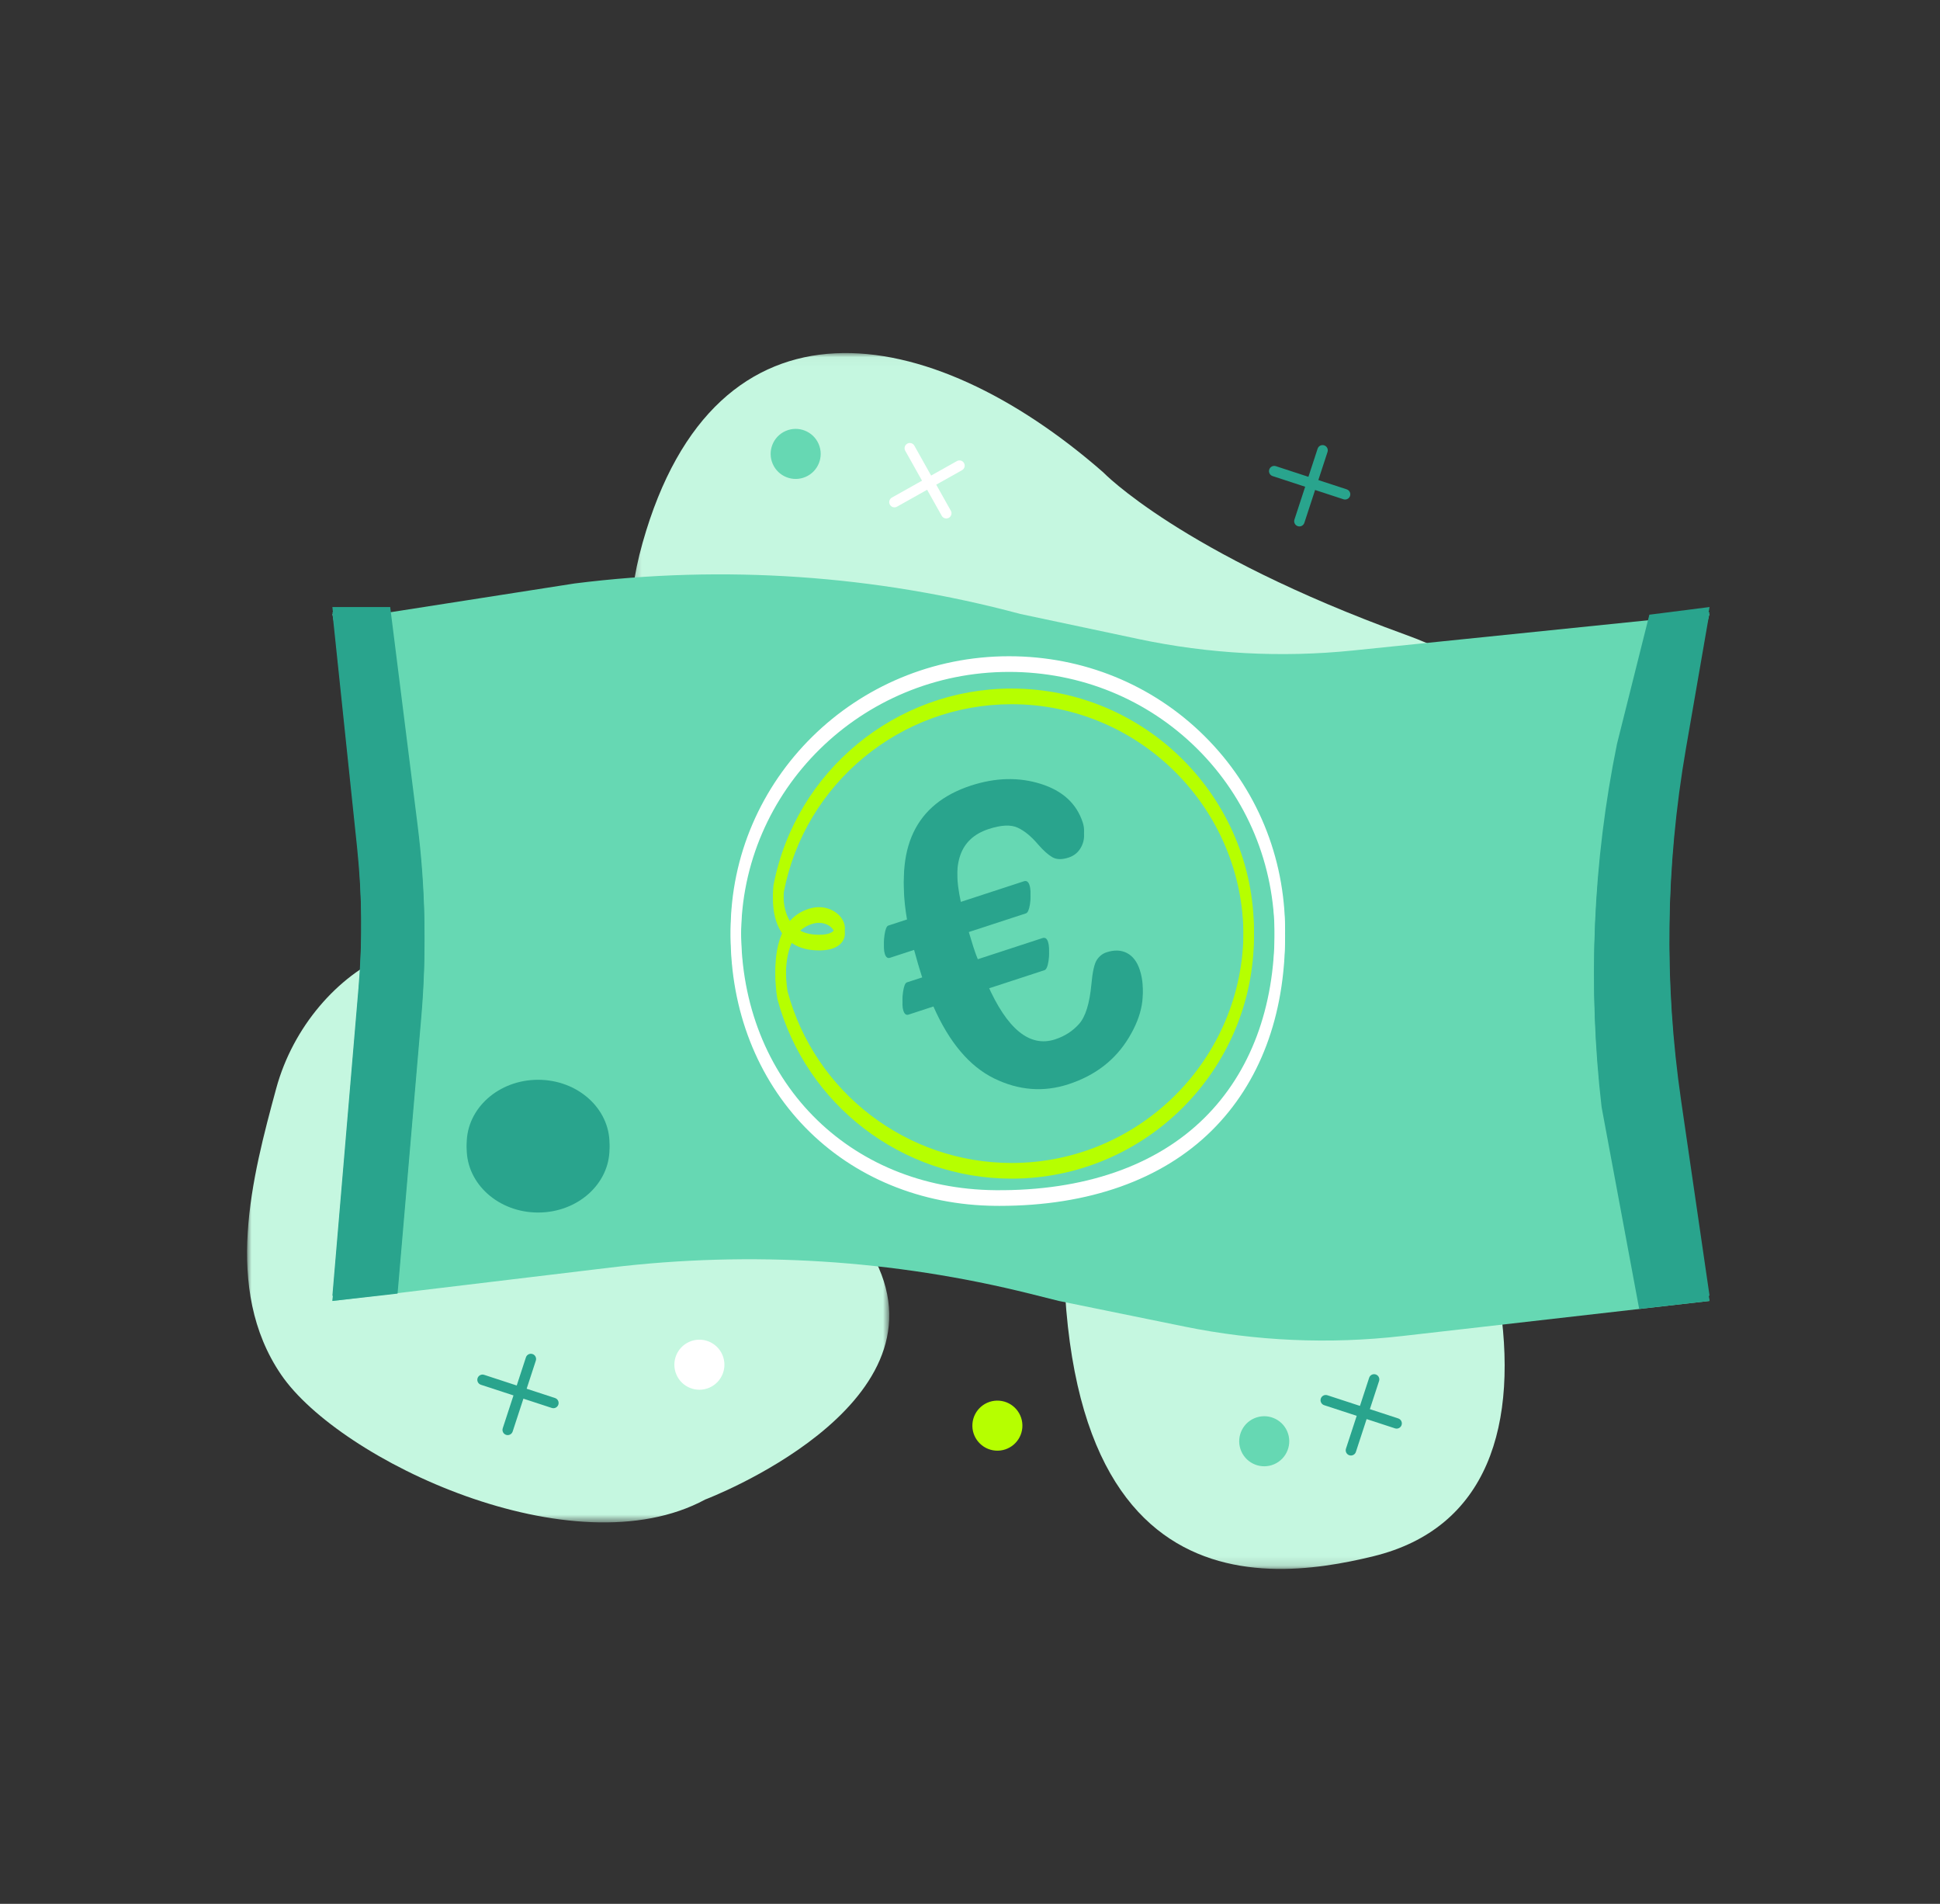 <?xml version="1.0" encoding="UTF-8"?>
<svg width="212px" height="208px" viewBox="0 0 212 208" version="1.1" xmlns="http://www.w3.org/2000/svg" xmlns:xlink="http://www.w3.org/1999/xlink">
    <rect x="0" y="0" width="212" height="208" fill="#333333" stroke="none"/>
    <title>elements/illustration/bank/billetes</title>
    <defs>
        <polygon id="path-1" points="0 0.158 70.176 0.158 70.176 63.346 0 63.346"></polygon>
        <polygon id="path-3" points="0.269 0.029 104.937 0.029 104.937 132.866 0.269 132.866"></polygon>
    </defs>
    <g id="elements/illustration/bank/billetes" stroke="none" stroke-width="1" fill="none" fill-rule="evenodd">
        <g id="bank/billetes" transform="translate(27, 38)">
            <g id="Group-3" transform="translate(0, 64.979)">
                <mask id="mask-2" fill="white">
                    <use xlink:href="#path-1"></use>
                </mask>
                <g id="Clip-2"></g>
                <path d="M50.066,60.845 C50.066,60.845 76.669,50.773 68.68,34.789 C60.69,18.804 39.591,24.726 30.513,6.177 C22.802,-6.293 6.852,2.409 3.179,15.953 C0.581,25.53 -2.685,37.813 3.72,47.205 C10.124,56.596 35.654,68.632 50.066,60.845" id="Fill-1" fill="#C5F7E0" mask="url(#mask-2)"></path>
            </g>
            <g id="Group-6" transform="translate(41.628, 0.542)">
                <mask id="mask-4" fill="white">
                    <use xlink:href="#path-3"></use>
                </mask>
                <g id="Clip-5"></g>
                <path d="M51.917,13.049 C51.917,13.049 60.387,21.879 84.944,30.792 C109.5,39.705 107.096,60.374 100.42,70.613 C93.744,80.853 92.758,88.553 95.117,102.893 C97.476,117.234 93.904,128.436 81.452,131.481 C69,134.525 41.678,137.764 48.735,79.81 C48.277,63.857 24.382,57.651 24.382,57.651 C24.382,57.651 -6.394,49.112 1.592,20.766 C9.578,-7.58 32.943,-3.54 51.917,13.049" id="Fill-4" fill="#C5F7E0" mask="url(#mask-4)"></path>
            </g>
            <path d="M159.804,104.131 L126.184,107.968 C118.262,108.872 110.247,108.521 102.434,106.929 L88.713,104.131 L85.641,103.363 C70.641,99.613 55.082,98.636 39.731,100.48 L9.323,104.131 L13.957,74.419 C15.071,67.278 14.976,60.001 13.676,52.892 L9.323,29.077 L15.64,28.891 L35.794,25.744 C52.092,23.692 68.634,24.823 84.502,29.077 L97.391,31.81 C105.1,33.446 113.016,33.869 120.856,33.066 L159.804,29.077 L158.767,33.145 C153.427,54.069 153.211,75.972 158.134,96.997 L159.804,104.131 Z" id="Fill-7" fill="#66D8B3"></path>
            <path d="M152.126,104.998 L159.817,104.131 L156.713,82.837 C154.822,69.868 155,56.681 157.239,43.766 L159.817,28.891 L153.24,29.726 L149.705,43.83 C147.076,56.698 146.506,69.902 148.02,82.948 L152.126,104.998 Z" id="Fill-9" fill="#29A48D"></path>
            <path d="M60.112,64.037 C60.617,64.4 61.251,64.614 62.006,64.673 C63.337,64.777 63.985,64.486 64.145,64.177 C64.246,63.982 64.177,63.71 63.96,63.451 C63.596,63.014 62.803,62.619 61.755,62.938 C61.056,63.152 60.52,63.542 60.112,64.037 M59.071,70.907 C62.048,81.931 72.108,89.627 83.542,89.627 C97.518,89.627 108.888,78.257 108.888,64.282 C108.888,50.306 97.518,38.935 83.542,38.935 C71.428,38.935 60.964,47.553 58.661,59.425 C58.661,59.427 58.344,61.644 59.319,63.188 C59.842,62.595 60.528,62.121 61.422,61.847 C63.003,61.365 64.249,62.016 64.836,62.72 C65.349,63.335 65.472,64.094 65.158,64.702 C64.905,65.191 64.149,65.985 61.916,65.81 C60.977,65.736 60.173,65.47 59.514,65.015 C58.471,67.328 59.021,70.625 59.071,70.907 M83.542,90.768 C71.585,90.768 61.067,82.714 57.963,71.181 L57.954,71.14 C57.91,70.91 57.187,66.939 58.635,64.191 C58.633,64.188 58.631,64.185 58.629,64.183 C57.098,62.251 57.519,59.353 57.537,59.231 C59.948,46.801 70.883,37.795 83.542,37.795 C98.146,37.795 110.029,49.677 110.029,64.282 C110.029,78.886 98.146,90.768 83.542,90.768" id="Fill-11" fill="#B6FF00"></path>
            <path d="M80.87,70.043 C83.043,75.006 85.521,77.03 88.304,76.121 C89.347,75.78 90.219,75.221 90.917,74.438 C91.617,73.655 92.068,72.215 92.265,70.112 C92.387,68.746 92.587,67.856 92.861,67.439 C93.136,67.027 93.489,66.751 93.917,66.611 C94.773,66.331 95.522,66.362 96.159,66.694 C96.799,67.035 97.262,67.641 97.552,68.527 C98.237,70.625 97.843,72.901 96.367,75.345 C94.893,77.798 92.693,79.497 89.766,80.453 C87.026,81.348 84.309,81.131 81.619,79.811 C78.928,78.482 76.723,75.866 75.003,71.959 L72.285,72.848 C72.027,72.931 71.839,72.789 71.717,72.416 C71.601,72.061 71.589,71.568 71.684,70.935 C71.778,70.303 71.917,69.959 72.103,69.898 L73.944,69.296 L73.693,68.526 C73.487,67.896 73.22,66.984 72.89,65.778 L70.257,66.639 C70,66.723 69.813,66.585 69.696,66.23 C69.575,65.857 69.562,65.359 69.656,64.727 C69.75,64.094 69.888,63.75 70.075,63.689 L72.216,62.99 C70.714,55.25 73.011,50.386 79.106,48.395 C81.788,47.519 84.327,47.458 86.721,48.206 C89.114,48.956 90.646,50.36 91.317,52.415 C91.546,53.113 91.511,53.783 91.213,54.416 C90.915,55.048 90.438,55.474 89.781,55.689 C89.053,55.927 88.462,55.916 88.004,55.654 C87.546,55.391 87.029,54.93 86.449,54.266 C85.705,53.386 84.959,52.772 84.213,52.427 C83.466,52.075 82.409,52.126 81.039,52.573 C79.47,53.086 78.439,54.029 77.949,55.407 C77.458,56.786 77.473,58.681 77.997,61.102 L84.89,58.85 C85.175,58.757 85.378,58.894 85.5,59.267 C85.63,59.665 85.649,60.171 85.555,60.775 C85.462,61.383 85.313,61.72 85.114,61.786 L78.713,63.877 L79.356,65.989 C79.565,66.631 79.731,67.088 79.853,67.366 L86.918,65.059 C87.203,64.966 87.405,65.099 87.521,65.454 C87.657,65.87 87.677,66.379 87.582,66.984 C87.489,67.592 87.342,67.929 87.142,67.994 L80.87,70.043 Z" id="Fill-13" fill="#29A48D"></path>
            <path d="M83.264,35.406 C67.118,35.406 53.982,48.345 53.982,64.25 C53.982,80.535 65.674,92.457 81.782,92.6 C91.438,92.688 99.323,89.952 104.625,84.696 C109.641,79.726 112.291,72.655 112.291,64.25 C112.291,56.475 109.282,49.21 103.817,43.792 C98.363,38.384 91.063,35.406 83.264,35.406 M82.219,93.743 C82.071,93.743 81.921,93.743 81.772,93.74 C73.7,93.669 66.334,90.639 61.031,85.211 C55.75,79.803 52.842,72.36 52.842,64.25 C52.842,47.717 66.489,34.266 83.264,34.266 C91.366,34.266 98.951,37.361 104.62,42.982 C110.302,48.616 113.432,56.169 113.432,64.25 C113.432,72.967 110.664,80.316 105.428,85.506 C99.988,90.899 91.97,93.743 82.219,93.743" id="Fill-15" fill="#FFFFFF"></path>
            <path d="M39.606,87.504 C39.606,91.351 36.112,94.471 31.803,94.471 C27.493,94.471 24,91.351 24,87.504 C24,83.657 27.493,80.537 31.803,80.537 C36.112,80.537 39.606,83.657 39.606,87.504" id="Fill-17" fill="#29A48D"></path>
            <path d="M9.323,104.131 L16.445,103.327 L19.036,73.137 C19.619,66.324 19.483,59.467 18.63,52.681 L15.64,28.891 L9.323,28.891 L12.019,54.564 C12.574,59.854 12.627,65.184 12.177,70.484 L9.323,104.131 Z" id="Fill-19" fill="#29A48D"></path>
            <path d="M152.126,104.428 L159.817,103.561 L156.713,82.267 C154.822,69.298 155,56.11 157.239,43.196 L159.817,28.32 L153.24,29.156 L149.705,43.26 C147.076,56.127 146.506,69.331 148.02,82.377 L152.126,104.428 Z" id="Fill-21" fill="#29A48D"></path>
            <path d="M60.112,63.467 C60.617,63.83 61.251,64.043 62.006,64.103 C63.337,64.208 63.985,63.916 64.145,63.607 C64.246,63.412 64.177,63.14 63.96,62.881 C63.596,62.445 62.803,62.049 61.755,62.368 C61.056,62.581 60.52,62.971 60.112,63.467 M59.071,70.337 C62.048,81.361 72.108,89.057 83.542,89.057 C97.518,89.057 108.888,77.687 108.888,63.712 C108.888,49.736 97.518,38.365 83.542,38.365 C71.428,38.365 60.964,46.982 58.661,58.855 C58.661,58.857 58.344,61.074 59.319,62.618 C59.842,62.024 60.528,61.551 61.422,61.277 C63.003,60.795 64.249,61.445 64.836,62.15 C65.349,62.765 65.472,63.524 65.158,64.131 C64.905,64.621 64.149,65.416 61.916,65.24 C60.977,65.166 60.173,64.899 59.514,64.444 C58.471,66.758 59.021,70.055 59.071,70.337 M83.542,90.198 C71.585,90.198 61.067,82.143 57.963,70.611 L57.954,70.569 C57.91,70.34 57.187,66.369 58.635,63.621 C58.633,63.618 58.631,63.615 58.629,63.613 C57.098,61.681 57.519,58.783 57.537,58.66 C59.948,46.23 70.883,37.225 83.542,37.225 C98.146,37.225 110.029,49.107 110.029,63.712 C110.029,78.316 98.146,90.198 83.542,90.198" id="Fill-23" fill="#B6FF00"></path>
            <path d="M80.87,69.473 C83.043,74.436 85.521,76.459 88.304,75.551 C89.347,75.21 90.219,74.651 90.917,73.868 C91.617,73.085 92.068,71.644 92.265,69.542 C92.387,68.176 92.587,67.285 92.861,66.869 C93.136,66.457 93.489,66.181 93.917,66.041 C94.773,65.761 95.522,65.791 96.159,66.123 C96.799,66.464 97.262,67.071 97.552,67.957 C98.237,70.055 97.843,72.331 96.367,74.774 C94.893,77.228 92.693,78.927 89.766,79.883 C87.026,80.778 84.309,80.561 81.619,79.241 C78.928,77.912 76.723,75.296 75.003,71.389 L72.285,72.277 C72.027,72.361 71.839,72.219 71.717,71.846 C71.601,71.491 71.589,70.998 71.684,70.365 C71.778,69.732 71.917,69.389 72.103,69.327 L73.944,68.726 L73.693,67.956 C73.487,67.326 73.22,66.414 72.89,65.208 L70.257,66.069 C70,66.153 69.813,66.015 69.696,65.66 C69.575,65.287 69.562,64.789 69.656,64.157 C69.75,63.524 69.888,63.18 70.075,63.119 L72.216,62.42 C70.714,54.68 73.011,49.816 79.106,47.825 C81.788,46.949 84.327,46.887 86.721,47.636 C89.114,48.385 90.646,49.789 91.317,51.845 C91.546,52.543 91.511,53.213 91.213,53.845 C90.915,54.478 90.438,54.904 89.781,55.119 C89.053,55.357 88.462,55.346 88.004,55.083 C87.546,54.821 87.029,54.359 86.449,53.696 C85.705,52.816 84.959,52.201 84.213,51.857 C83.466,51.505 82.409,51.556 81.039,52.003 C79.47,52.516 78.439,53.459 77.949,54.837 C77.458,56.215 77.473,58.11 77.997,60.532 L84.89,58.28 C85.175,58.187 85.378,58.324 85.5,58.697 C85.63,59.095 85.649,59.601 85.555,60.205 C85.462,60.813 85.313,61.15 85.114,61.216 L78.713,63.307 L79.356,65.419 C79.565,66.061 79.731,66.518 79.853,66.796 L86.918,64.488 C87.203,64.395 87.405,64.528 87.521,64.884 C87.657,65.299 87.677,65.809 87.582,66.414 C87.489,67.021 87.342,67.359 87.142,67.424 L80.87,69.473 Z" id="Fill-25" fill="#29A48D"></path>
            <path d="M83.264,34.836 C67.118,34.836 53.982,47.775 53.982,63.68 C53.982,79.965 65.674,91.887 81.782,92.03 C91.438,92.116 99.323,89.382 104.625,84.126 C109.641,79.155 112.291,72.085 112.291,63.68 C112.291,55.905 109.282,48.64 103.817,43.222 C98.363,37.814 91.063,34.836 83.264,34.836 M82.219,93.172 C82.071,93.172 81.921,93.172 81.772,93.17 C73.7,93.099 66.334,90.069 61.031,84.641 C55.75,79.233 52.842,71.79 52.842,63.68 C52.842,47.147 66.489,33.695 83.264,33.695 C91.366,33.695 98.951,36.791 104.62,42.411 C110.302,48.045 113.432,55.599 113.432,63.68 C113.432,72.396 110.664,79.746 105.428,84.936 C99.988,90.329 91.97,93.172 82.219,93.172" id="Fill-27" fill="#FFFFFF"></path>
            <path d="M39.606,86.934 C39.606,90.781 36.112,93.9 31.803,93.9 C27.493,93.9 24,90.781 24,86.934 C24,83.086 27.493,79.967 31.803,79.967 C36.112,79.967 39.606,83.086 39.606,86.934" id="Fill-29" fill="#29A48D"></path>
            <path d="M9.323,103.561 L16.445,102.756 L19.036,72.567 C19.619,65.753 19.483,58.897 18.63,52.111 L15.64,28.321 L9.323,28.321 L12.019,53.994 C12.574,59.284 12.627,64.614 12.177,69.914 L9.323,103.561 Z" id="Fill-31" fill="#29A48D"></path>
            <path d="M120.627,121.017 C120.568,121.017 120.508,121.007 120.45,120.988 C120.15,120.89 119.987,120.568 120.085,120.269 L122.618,112.524 C122.716,112.225 123.039,112.061 123.337,112.16 C123.637,112.258 123.8,112.579 123.702,112.879 L121.169,120.624 C121.09,120.863 120.867,121.017 120.627,121.017" id="Fill-33" fill="#29A48D"></path>
            <path d="M125.621,118.078 C125.562,118.078 125.503,118.068 125.444,118.05 L117.699,115.517 C117.4,115.418 117.237,115.096 117.335,114.797 C117.432,114.499 117.755,114.334 118.053,114.432 L125.798,116.966 C126.098,117.064 126.261,117.385 126.163,117.685 C126.084,117.925 125.861,118.078 125.621,118.078" id="Fill-35" fill="#29A48D"></path>
            <path d="M28.481,118.787 C28.422,118.787 28.362,118.778 28.304,118.759 C28.004,118.661 27.841,118.339 27.939,118.039 L30.472,110.294 C30.569,109.996 30.893,109.832 31.191,109.93 C31.49,110.028 31.653,110.35 31.556,110.65 L29.023,118.395 C28.944,118.634 28.721,118.787 28.481,118.787" id="Fill-37" fill="#29A48D"></path>
            <path d="M33.475,115.848 C33.416,115.848 33.356,115.839 33.297,115.82 L25.553,113.287 C25.253,113.189 25.09,112.867 25.188,112.568 C25.286,112.269 25.609,112.105 25.907,112.203 L33.652,114.736 C33.951,114.834 34.114,115.156 34.016,115.455 C33.938,115.695 33.715,115.848 33.475,115.848" id="Fill-39" fill="#29A48D"></path>
            <path d="M114.996,19.513 C114.937,19.513 114.877,19.504 114.819,19.484 C114.519,19.386 114.356,19.065 114.454,18.765 L116.987,11.02 C117.084,10.721 117.408,10.558 117.706,10.656 C118.005,10.754 118.168,11.076 118.071,11.375 L115.538,19.12 C115.459,19.36 115.236,19.513 114.996,19.513" id="Fill-41" fill="#29A48D"></path>
            <path d="M119.99,16.574 C119.931,16.574 119.871,16.565 119.812,16.546 L112.068,14.013 C111.768,13.915 111.605,13.592 111.703,13.294 C111.801,12.995 112.122,12.831 112.422,12.929 L120.167,15.462 C120.466,15.56 120.629,15.882 120.531,16.181 C120.453,16.421 120.23,16.574 119.99,16.574" id="Fill-43" fill="#29A48D"></path>
            <path d="M70.743,17.429 C70.544,17.429 70.35,17.324 70.246,17.138 C70.091,16.863 70.189,16.515 70.464,16.361 L77.57,12.374 C77.843,12.22 78.192,12.317 78.346,12.593 C78.501,12.867 78.403,13.214 78.128,13.369 L71.022,17.356 C70.934,17.406 70.838,17.429 70.743,17.429" id="Fill-45" fill="#FFFFFF"></path>
            <path d="M76.408,18.645 C76.209,18.645 76.016,18.54 75.911,18.354 L71.924,11.248 C71.77,10.973 71.868,10.626 72.142,10.471 C72.416,10.317 72.764,10.414 72.919,10.69 L76.905,17.796 C77.06,18.07 76.962,18.418 76.687,18.572 C76.599,18.622 76.503,18.645 76.408,18.645" id="Fill-47" fill="#FFFFFF"></path>
            <path d="M57.443,12.682 C56.84,11.298 57.473,9.687 58.857,9.083 C60.242,8.481 61.853,9.114 62.457,10.499 C63.059,11.883 62.426,13.494 61.042,14.097 C59.657,14.7 58.046,14.067 57.443,12.682" id="Fill-49" fill="#66D8B3"></path>
            <path d="M108.646,120.551 C108.043,119.167 108.677,117.556 110.061,116.952 C111.446,116.35 113.057,116.983 113.66,118.368 C114.263,119.752 113.629,121.363 112.245,121.966 C110.861,122.569 109.25,121.936 108.646,120.551" id="Fill-51" fill="#66D8B3"></path>
            <path d="M46.922,112.189 C46.319,110.804 46.953,109.193 48.337,108.59 C49.721,107.987 51.332,108.62 51.935,110.005 C52.539,111.389 51.905,113.001 50.521,113.603 C49.137,114.206 47.525,113.573 46.922,112.189" id="Fill-53" fill="#FFFFFF"></path>
            <path d="M81.777,120.48 C80.272,120.361 79.148,119.043 79.267,117.539 C79.386,116.033 80.703,114.909 82.208,115.028 C83.714,115.147 84.837,116.464 84.719,117.97 C84.599,119.475 83.283,120.599 81.777,120.48" id="Fill-55" fill="#B6FF00"></path>
        </g>
    </g>
</svg>
